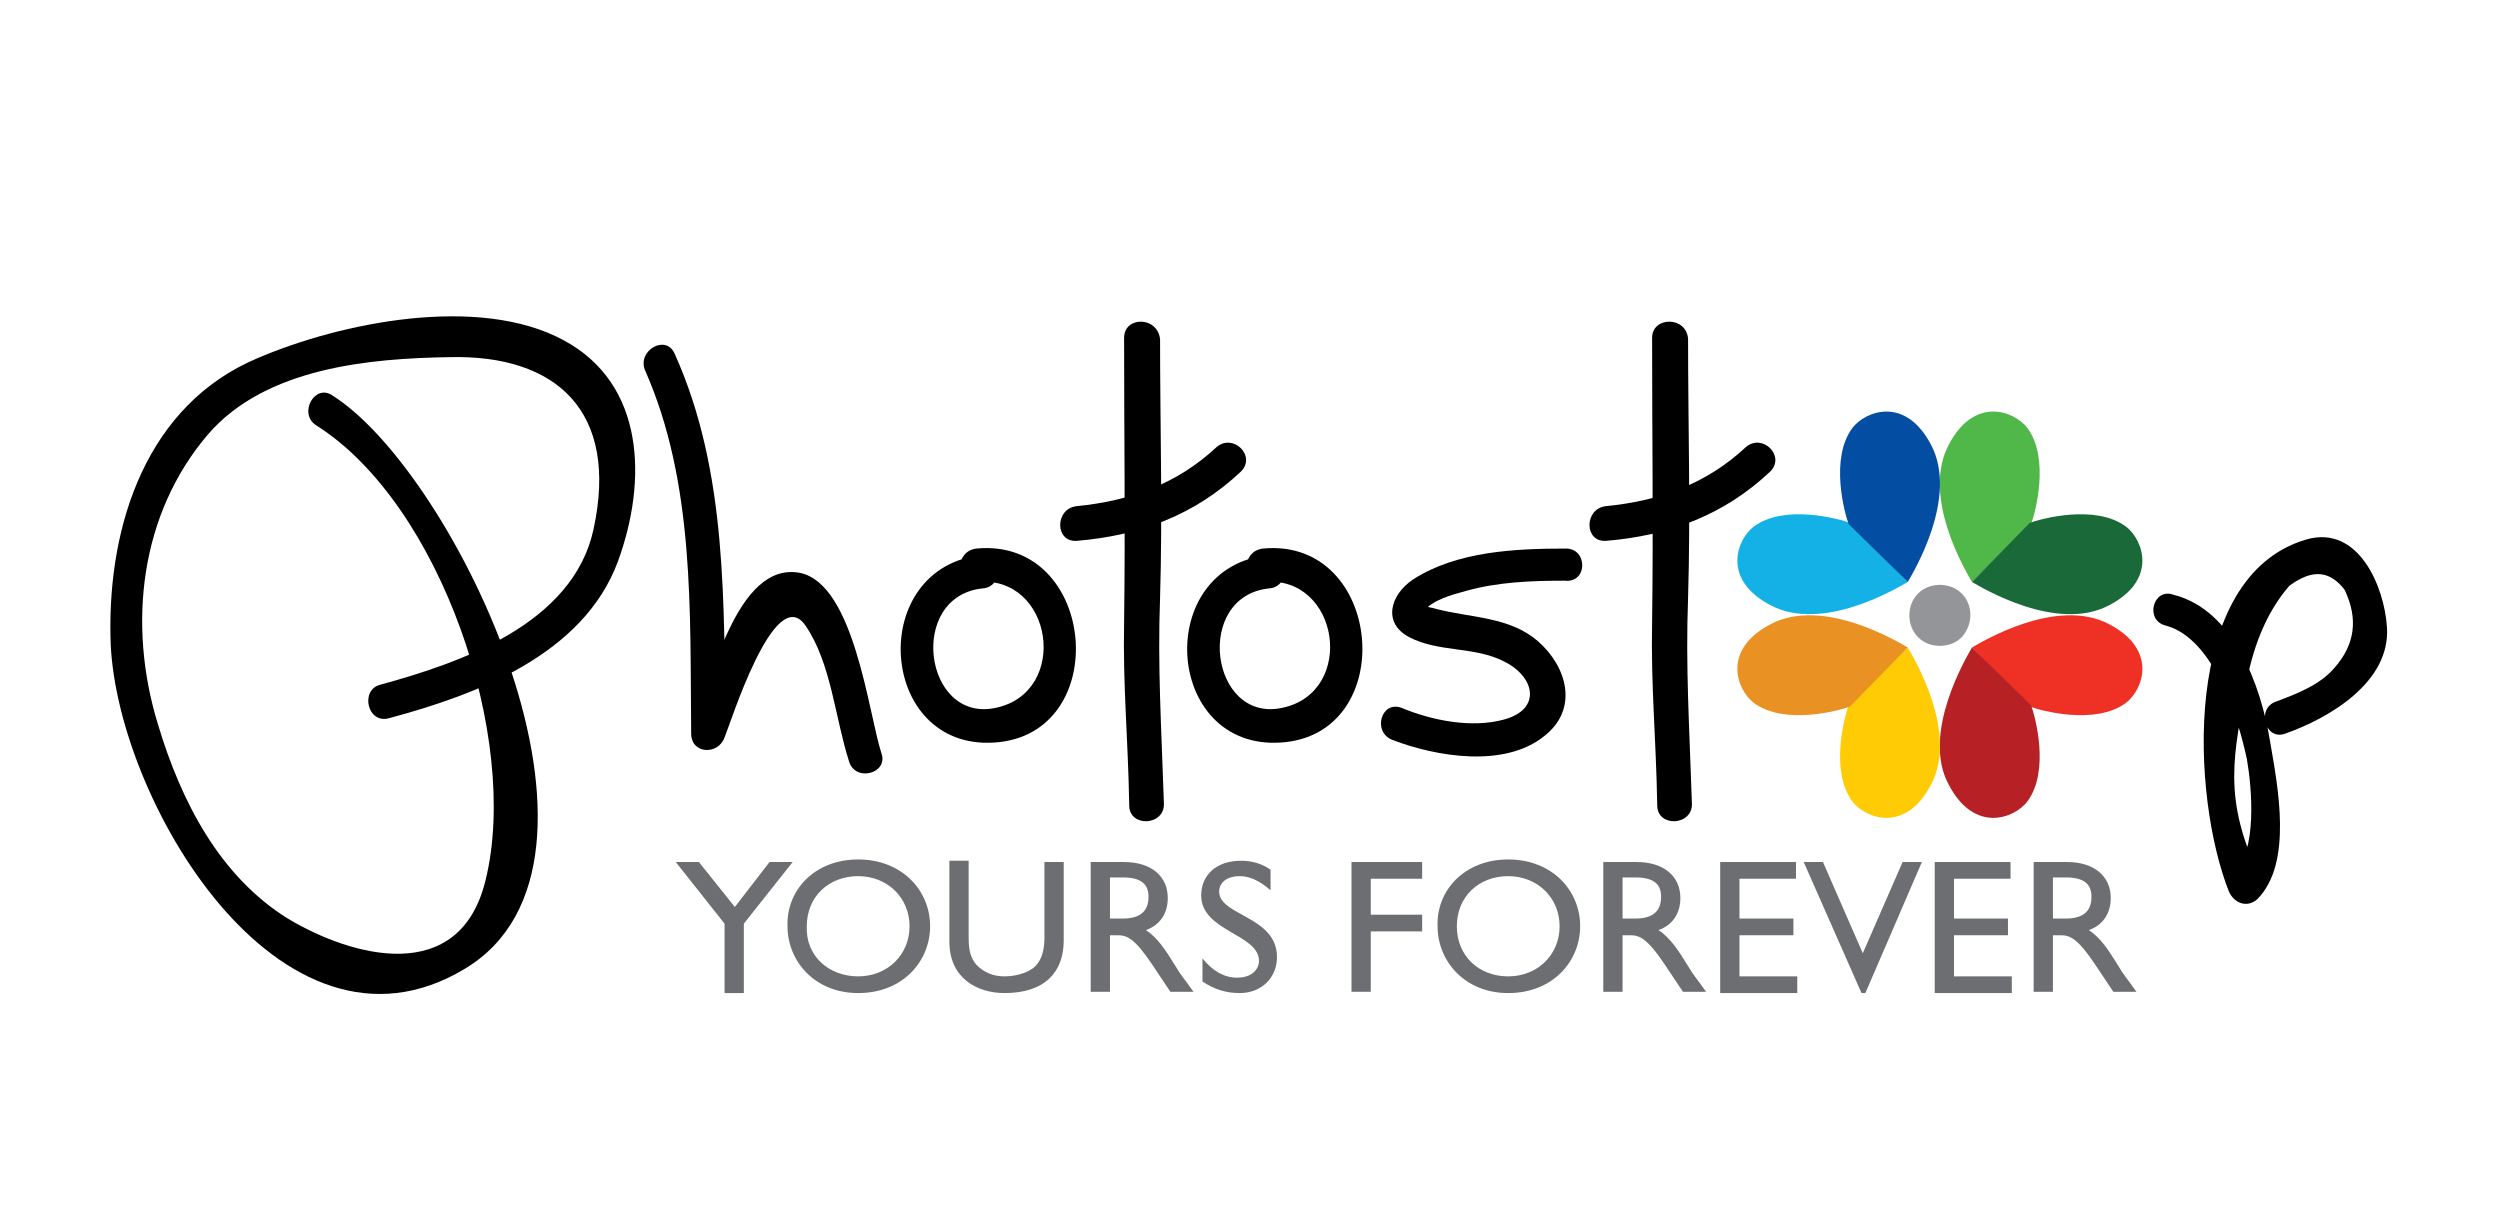 <?xml version="1.0" encoding="utf-8"?>
<!-- Generator: Adobe Illustrator 20.1.0, SVG Export Plug-In . SVG Version: 6.00 Build 0)  -->
<svg version="1.1" id="Layer_1" xmlns="http://www.w3.org/2000/svg" xmlns:xlink="http://www.w3.org/1999/xlink" x="0px" y="0px"
	 viewBox="0 0 194.6 95.6" style="enable-background:new 0 0 194.6 95.6;" xml:space="preserve">
<style type="text/css">
	.st0{fill:#6D6E71;}
	.st1{fill:#939598;}
	.st2{fill:#50B848;}
	.st3{fill:#196939;}
	.st4{fill:#EE3124;}
	.st5{fill:#B72126;}
	.st6{fill:#FFCB05;}
	.st7{fill:#EA9123;}
	.st8{fill:#14B1E7;}
	.st9{fill:#034EA2;}
</style>

<g>
	<g>
		<path class="st0" d="M59.9,67.1h1.8l-3.8,4.8v5.4h-1.5v-5.4l-3.8-4.8h1.8l2.8,3.5L59.9,67.1z"/>
		<path class="st0" d="M66.8,66.9c3.4,0,5.6,2.4,5.6,5.2c0,2.7-2.1,5.2-5.6,5.2c-3.4,0-5.5-2.5-5.5-5.2
			C61.2,69.3,63.4,66.9,66.8,66.9z M66.8,76c2.3,0,4-1.7,4-3.9c0-2.2-1.7-3.9-4-3.9s-4,1.6-4,3.9C62.7,74.4,64.5,76,66.8,76z"/>
		<path class="st0" d="M82.8,73.2c0,2.5-1.5,4.1-4.6,4.1c-2.2,0-4.3-1.2-4.3-4V67h1.5v6c0,1.1,0.2,1.6,0.6,2.1
			c0.6,0.6,1.3,0.9,2.2,0.9c1.1,0,2-0.4,2.4-0.8c0.5-0.5,0.7-1.3,0.7-2.2v-5.9h1.5C82.8,67.1,82.8,73.2,82.8,73.2z"/>
		<path class="st0" d="M87.5,67.1c2.1,0,3.4,1.1,3.4,2.8c0,1.2-0.6,2.1-1.7,2.5c0.9,0.6,1.5,1.5,2.3,2.8c0.4,0.7,0.7,1,1.4,2h-1.8
			l-1.4-2.1c-1.4-2.1-2-2.3-2.7-2.3h-0.6v4.4h-1.5V67.1H87.5z M86.4,71.5h1c1.6,0,2-0.8,2-1.7c0-1-0.6-1.5-2-1.5h-1V71.5z"/>
		<path class="st0" d="M98.9,69.3c-0.9-0.8-1.7-1.1-2.4-1.1c-1,0-1.6,0.5-1.6,1.2c0,1.9,4.5,1.9,4.5,5.1c0,1.6-1.2,2.8-2.9,2.8
			c-1.1,0-2-0.3-2.9-0.9v-1.8c0.8,1,1.7,1.5,2.7,1.5c1.2,0,1.7-0.7,1.7-1.3c0-2.1-4.5-2.3-4.5-5.1c0-1.6,1.2-2.7,3.1-2.7
			c0.8,0,1.6,0.2,2.3,0.7C98.9,67.7,98.9,69.3,98.9,69.3z"/>
		<path class="st0" d="M110.7,68.4h-4v2.8h4v1.3h-4v4.7h-1.5V67.1h5.5V68.4z"/>
		<path class="st0" d="M117.4,66.9c3.4,0,5.6,2.4,5.6,5.2c0,2.7-2.1,5.2-5.6,5.2c-3.4,0-5.5-2.5-5.5-5.2
			C111.8,69.3,114,66.9,117.4,66.9z M117.4,76c2.3,0,4-1.7,4-3.9c0-2.2-1.7-3.9-4-3.9s-4,1.6-4,3.9S115.1,76,117.4,76z"/>
		<path class="st0" d="M127.4,67.1c2.1,0,3.4,1.1,3.4,2.8c0,1.2-0.6,2.1-1.7,2.5c0.9,0.6,1.5,1.5,2.3,2.8c0.4,0.7,0.7,1,1.4,2H131
			l-1.4-2.1c-1.4-2.1-2-2.3-2.7-2.3h-0.6v4.4h-1.5V67.1H127.4z M126.3,71.5h1c1.6,0,2-0.8,2-1.7c0-1-0.6-1.5-2-1.5h-1V71.5z"/>
		<path class="st0" d="M139.8,68.4h-4.4v3.1h4.2v1.3h-4.2V76h4.5v1.3h-6V67.1h5.9V68.4z"/>
		<path class="st0" d="M145.2,77.3h-0.3l-4.5-10.2h1.5l3.1,7.1l3.1-7.1h1.5L145.2,77.3z"/>
		<path class="st0" d="M156.5,68.4h-4.4v3.1h4.2v1.3h-4.2V76h4.5v1.3h-6V67.1h5.9V68.4z"/>
		<path class="st0" d="M160.9,67.1c2.1,0,3.4,1.1,3.4,2.8c0,1.2-0.6,2.1-1.7,2.5c0.9,0.6,1.5,1.5,2.3,2.8c0.4,0.7,0.7,1,1.4,2h-1.8
			l-1.4-2.1c-1.4-2.1-2-2.3-2.7-2.3h-0.6v4.4h-1.5V67.1H160.9z M159.8,71.5h1c1.6,0,2-0.8,2-1.7c0-1-0.6-1.5-2-1.5h-1V71.5z"/>
	</g>
	<g>
		<path d="M24.6,33.1c9.7,6.1,15.9,24.4,13.2,35.4c-2,8.3-10.4,6-15.4,3c-5.3-3.3-8.3-9.1-10.1-15.1c-2.4-7.8-1.4-16.4,3.9-22.6
			c4.5-5.2,12.6-5.9,18.8-6c8.3-0.2,13.2,4.2,11.2,13.4c-1.6,7.4-10.4,10.4-16.6,12.1c-1.6,0.4-1,3.1,0.7,2.6
			C37,54.1,45.4,51,48.1,43.7c2.3-6.3,2.1-13.8-4.2-17.2c-6.6-3.6-17.4-1.4-23.9,1.4C11.5,31.5,8.4,40.7,8.6,49.6
			c0.2,12.3,13.2,34.5,27.6,25.8c13.8-8.3-0.8-38.6-10.3-44.6C24.5,29.8,23.2,32.2,24.6,33.1L24.6,33.1z"/>
	</g>
	<g>
		<path d="M50.2,28.8c3.9,8.8,3.5,18.8,3.6,28.3c0,1.6,2.1,1.7,2.6,0.3c0.4-0.9,3.9-12.2,6.3-8.7c2,2.9,2.3,7.2,3.4,10.6
			c0.5,1.6,3.1,0.9,2.5-0.7c-1-3.1-2.1-13.1-6.3-14c-5-1-7,8.7-8.4,12.1c0.9,0.1,1.7,0.2,2.6,0.4c-0.2-10,0.2-20.3-4-29.6
			C51.8,26,49.6,27.3,50.2,28.8L50.2,28.8z"/>
	</g>
	<g>
		<path d="M76.5,43.2c-9.1,0.9-8.2,15.2,0.9,14.6c9.3-0.6,8-16-1.4-15.1c-1.7,0.2-1.7,2.8,0,2.6c6-0.6,7.3,8.6,1.5,9.8
			c-5.6,1.2-6.9-8.7-1-9.3C78.1,45.7,78.2,43,76.5,43.2L76.5,43.2z"/>
	</g>
	<g>
		<path d="M98.8,43.2c-9.1,0.9-8.2,15.2,0.9,14.6c9.3-0.6,8-16-1.4-15.1c-1.7,0.2-1.7,2.8,0,2.6c6-0.6,7.3,8.6,1.5,9.8
			c-5.6,1.2-6.9-8.7-1-9.3C100.4,45.7,100.5,43,98.8,43.2L98.8,43.2z"/>
	</g>
	<g>
		<g>
			<path d="M87.5,26.3c0,7.4,0.1,14.7,0,22.1c-0.1,5.1,0.3,8.8,0.4,14.3c0,1.7,2.7,1.6,2.7-0.1c-0.2-6.1-0.5-10.7-0.3-16.1
				c0.2-6.7,0-13.4,0-20.1C90.1,24.6,87.5,24.6,87.5,26.3L87.5,26.3z"/>
		</g>
		<g>
			<path d="M83.8,42.1c4.9-0.4,9.2-2,12.8-5.4c1.2-1.2-0.6-3-1.9-1.9c-3.1,2.9-6.8,4.2-10.9,4.6C82.1,39.6,82.1,42.2,83.8,42.1
				L83.8,42.1z"/>
		</g>
	</g>
	<g>
		<g>
			<path d="M128.6,26.3c0,7.4,0.1,14.7,0,22.1c-0.1,5.1,0.3,8.8,0.4,14.3c0,1.7,2.7,1.6,2.7-0.1c-0.2-6.1-0.5-10.7-0.3-16.1
				c0.2-6.7,0-13.4,0-20.1C131.3,24.6,128.6,24.6,128.6,26.3L128.6,26.3z"/>
		</g>
		<g>
			<path d="M125,42.1c4.9-0.4,9.2-2,12.8-5.4c1.2-1.2-0.6-3-1.9-1.9c-3.1,2.9-6.8,4.2-10.9,4.6C123.3,39.6,123.3,42.2,125,42.1
				L125,42.1z"/>
		</g>
	</g>
	<g>
		<path d="M121.9,42.7c-3.9,0-8.5,0.2-11.9,2.4c-1.8,1.2-2.4,3.4-0.3,4.5c2.3,1.2,5.1,0.7,7.4,1.9c2.4,1.2,2.9,3.7,0,4.5
			c-2.5,0.7-5.6,0.1-8-0.9c-1.6-0.6-2.3,1.9-0.7,2.5c3.4,1.3,8.7,2.2,11.8-0.3c2.7-2.1,1.8-5.4-0.5-7.4c-2.2-1.9-5.2-1.8-7.9-2.5
			c-0.3-0.1-0.5-0.1-0.8-0.2c-0.4-0.3-0.5-0.2-0.2,0.4c0.7-0.9,2.2-1.3,3.3-1.6c2.5-0.7,5.1-0.8,7.7-0.8
			C123.6,45.4,123.6,42.7,121.9,42.7L121.9,42.7z"/>
	</g>
	<g>
		<path d="M168.6,48.7c3.7,1,5.6,7.1,6.3,10.4c0.4,2.3,0.8,7.1-1,8.9c0.7,0.2,1.5,0.4,2.2,0.6c-3.3-6.5-2.1-10.1-1.3-15.1
			c0.5-2.9,1.5-5.7,3.4-7.9c1.9-1.4,3.2-1.1,4.3,0.3c1.1,2.3,0.8,4.3-0.8,6.1c-1.1,1.3-2.9,2-4.5,2.6c-1.6,0.5-0.9,3.1,0.7,2.5
			c3.4-1.2,8.2-4,7.9-8.3c-0.2-3.1-2.2-8-6.3-6.8c-9.8,2.9-8.9,20.1-6,27.4c0.4,0.9,1.4,1.3,2.2,0.6c2.8-2.8,1.6-8.8,1-12.3
			c-0.7-4.3-2.8-10.2-7.5-11.4C167.6,45.7,166.9,48.3,168.6,48.7L168.6,48.7z"/>
	</g>
	<g>
		<path class="st1" d="M152.7,49.6c-0.9,0.9-2.5,0.9-3.4,0s-0.9-2.5,0-3.4s2.5-0.9,3.4,0S153.6,48.6,152.7,49.6z"/>
		<g>
			<g>
				<path class="st2" d="M153.5,45.3c-0.4-0.7-4-6.6-1.8-10.7c2-3.8,5.1-2.6,6.1-1.3c1.8,2.4,0.6,6.7,0.3,7.5L153.5,45.3z"/>
			</g>
			<g>
				<path class="st3" d="M153.5,45.3c0.7,0.4,6.6,4,10.7,1.8c3.8-2,2.6-5.1,1.3-6.1c-2.4-1.8-6.7-0.6-7.5-0.3L153.5,45.3z"/>
			</g>
		</g>
		<g>
			<g>
				<path class="st4" d="M153.5,50.4c0.7-0.4,6.6-4,10.7-1.8c3.8,2,2.6,5.1,1.3,6.1c-2.4,1.8-6.7,0.6-7.5,0.3L153.5,50.4z"/>
			</g>
			<g>
				<path class="st5" d="M153.5,50.4c-0.4,0.7-4,6.7-1.8,10.7c2,3.8,5.1,2.6,6.1,1.3c1.8-2.4,0.6-6.7,0.3-7.5L153.5,50.4z"/>
			</g>
		</g>
		<g>
			<g>
				<path class="st6" d="M148.5,50.4c0.4,0.7,4,6.6,1.8,10.7c-2,3.8-5.1,2.6-6.1,1.3c-1.8-2.4-0.6-6.7-0.3-7.5L148.5,50.4z"/>
			</g>
			<g>
				<path class="st7" d="M148.5,50.4c-0.7-0.4-6.6-4-10.7-1.8c-3.8,2-2.6,5.1-1.3,6.1c2.4,1.8,6.7,0.6,7.5,0.3L148.5,50.4z"/>
			</g>
		</g>
		<g>
			<g>
				<path class="st8" d="M148.5,45.3c-0.7,0.4-6.6,4-10.7,1.8c-3.8-2-2.6-5.1-1.3-6.1c2.4-1.8,6.7-0.6,7.5-0.3L148.5,45.3z"/>
			</g>
			<g>
				<path class="st9" d="M148.5,45.3c0.4-0.7,4-6.6,1.8-10.7c-2-3.8-5.1-2.6-6.1-1.3c-1.8,2.4-0.6,6.7-0.3,7.5L148.5,45.3z"/>
			</g>
		</g>
	</g>
</g>
</svg>
